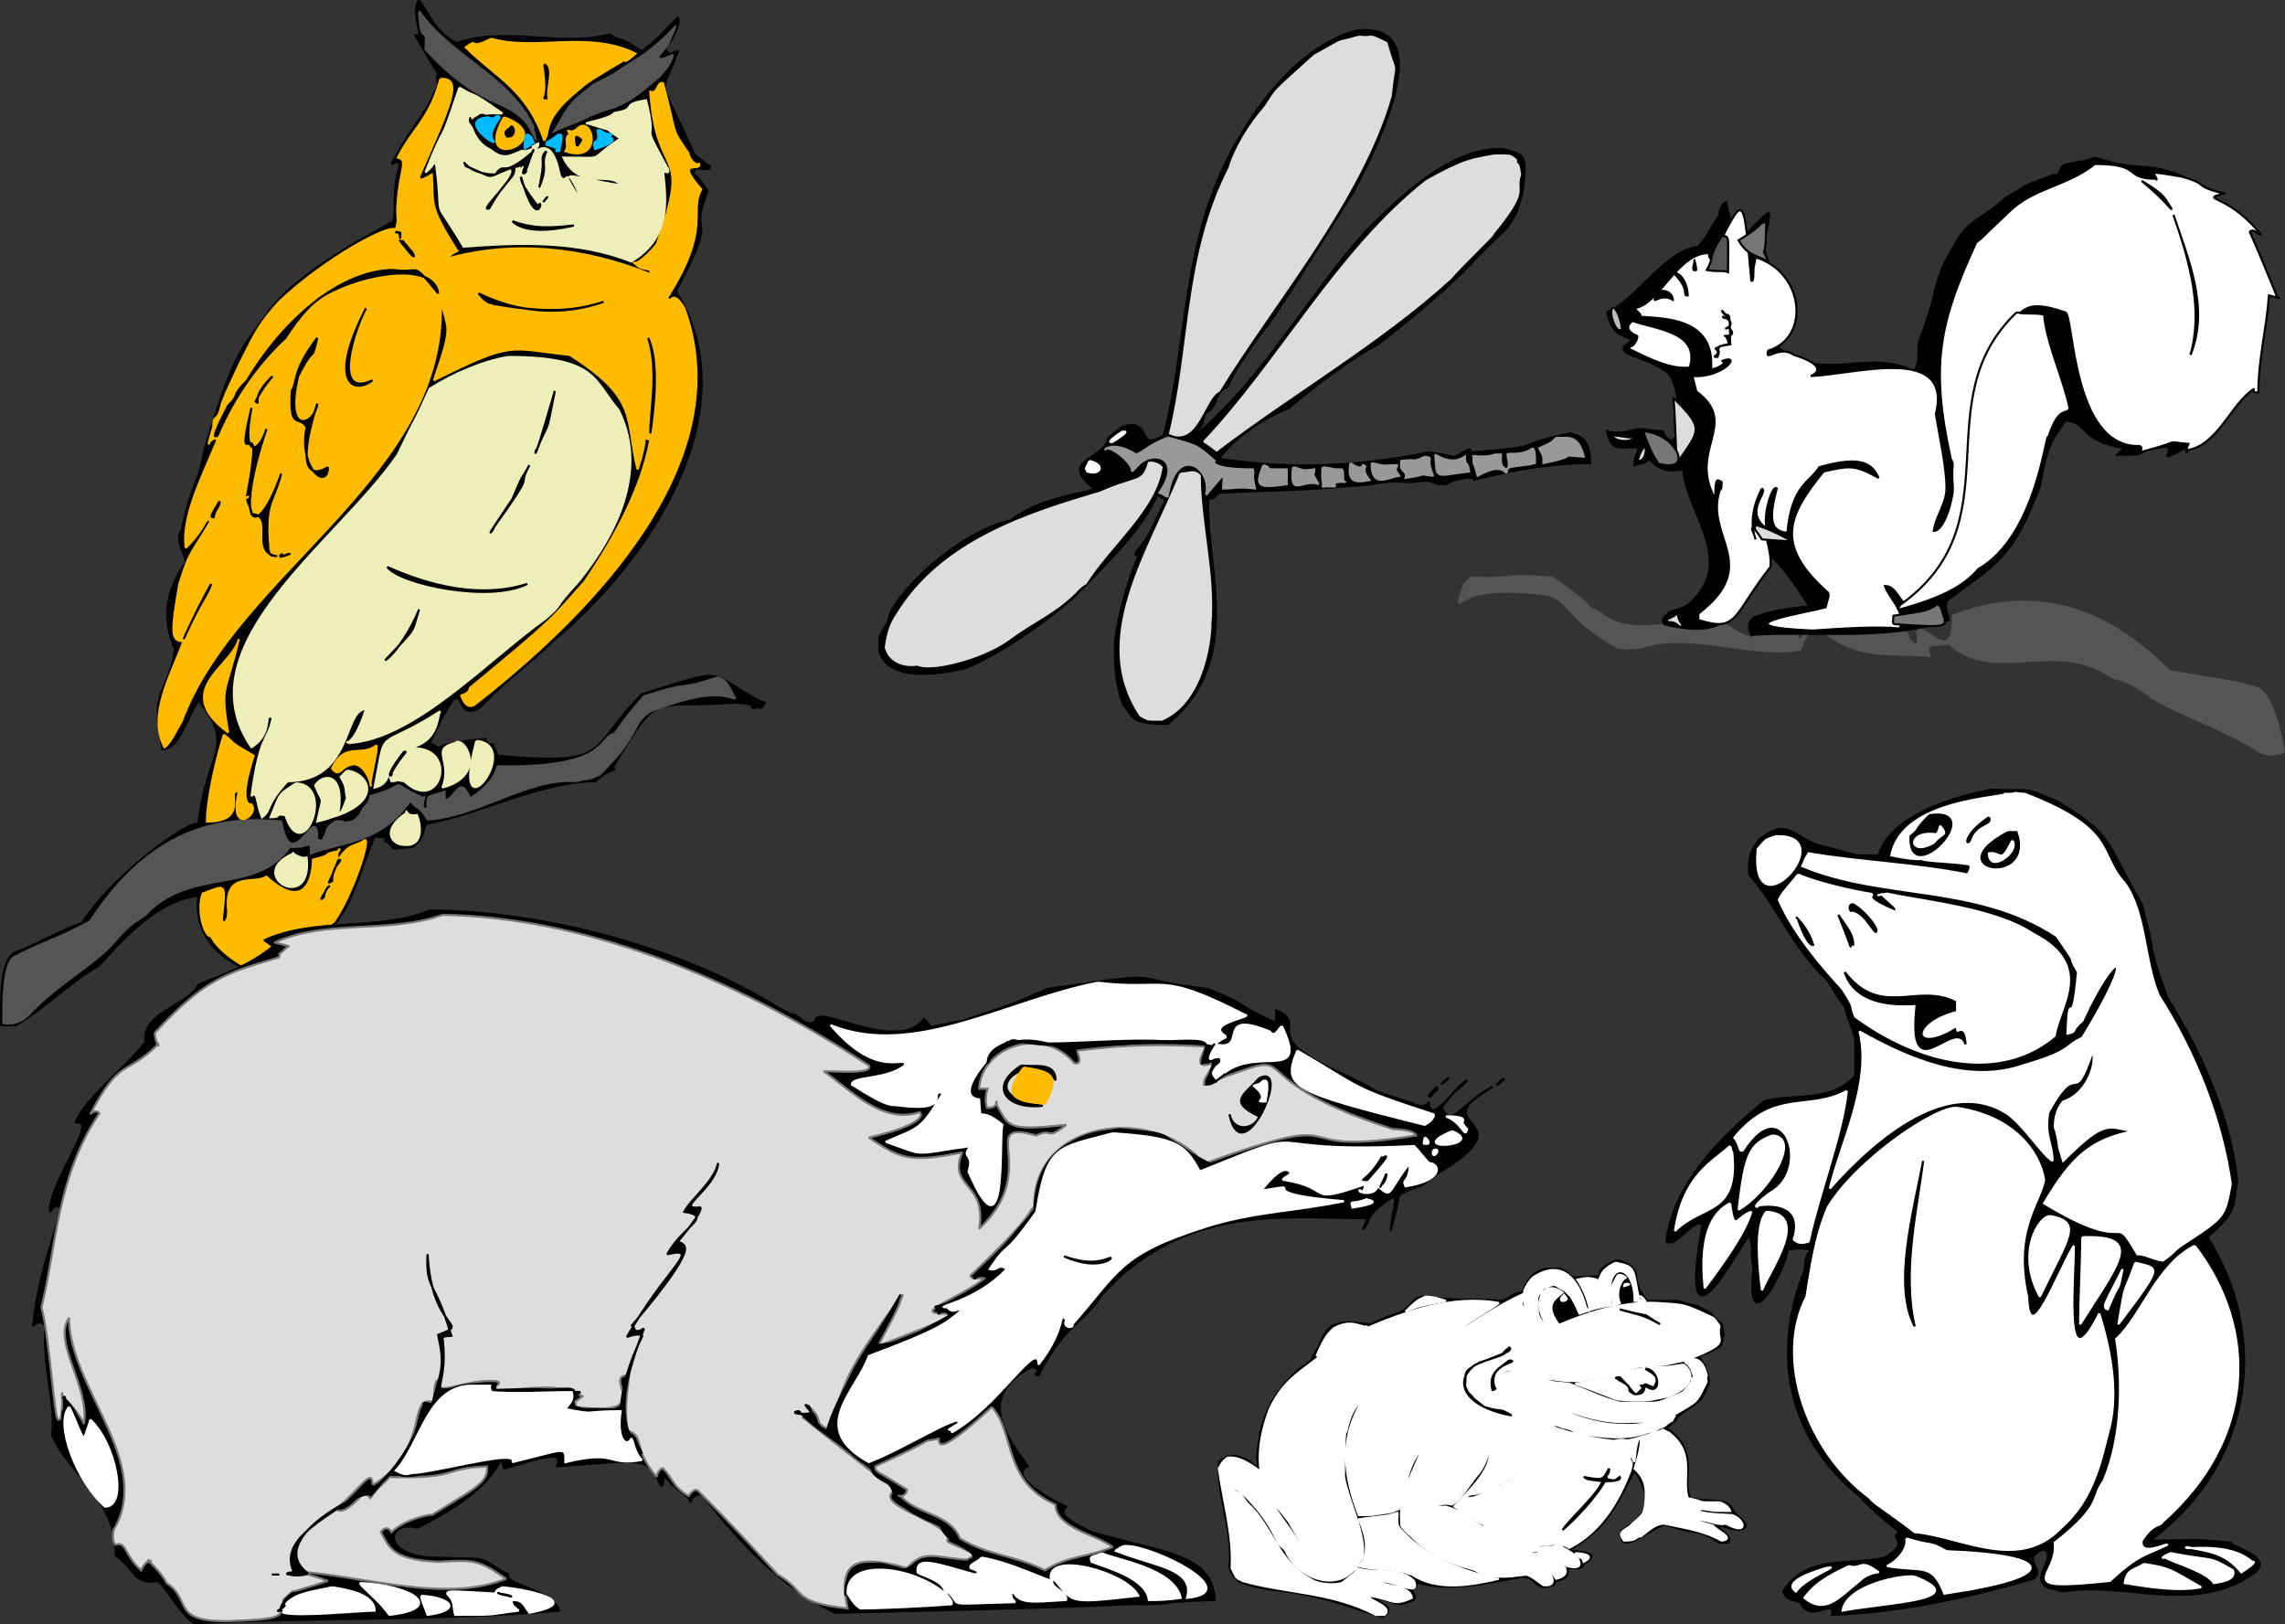<svg xmlns="http://www.w3.org/2000/svg" width="1077.109" height="765.793" version="1.2"><rect width="100%" height="100%" fill="#333333" stroke="none"/><g fill="none" stroke="#000" stroke-miterlimit="2" font-family="'Sans Serif'" font-size="12.5" font-weight="400"><path fill="#000" d="M938.55 372.285c21 1 14-2 32 6 26 16 21 17 39 48 8 29 1 13 12 44 17 27 30 58 33 86-2 15-1 15-14 27 28 44 24 105-27 143 23 0 18-1 38 1 0 2 22 7 10 15-28 19-60 3-89 8-7-2-6-1-9-3-5-5 6-13 0-17-12 5 1 9-5 14-31 9-64 16-95 17 2-9-10 5-15-6-6-2-6-1-8-5 11-18 33-12 48-16 13-8 1-9 7-12-13-10-17-15-19-17-37-30-40-71-26-106 1-7 0-6 3-10-3-1-7-1-11 0 0 7-20 46-16 9-2-13 1-6-2-16-7 9-34 62-22-5-5-3-12 11-17 8 3-26 24-48 46-66 13-4 31 1 43-12 0-26 1-12-5-33-2-2-6-9-8-12-17-16-23-34-37-50-1-14 6-16 4-16 14-11 15-3 28 2 24 6 14 5 29 5 7-24 54-31 53-31" vector-effect="non-scaling-stroke"/><path fill="#fff" stroke="#fff" d="M944.55 374.285c10 0 0-1 10 0 44 17 34 28 47 42 10 14 9 36 16 53 18 28 30 60 34 89-3 15-2 15-22 28-6 4-3 3-10 8-6-1-8-3-12-3-13-22-1 2-44-24 13-22 22-30 42-34-12-2-13-6-33 14-4-13 0 0-4-17 1 6-2-4 4-11 10-3 16-16 14-24-10 29-6 2-21 29-2 11 2 15 2 23-5-3-13-16-21-22-27-18-61 9-84 35 5-21 20-50 14-74 23 13 51 25 77 16 24-7 19-9 28-13 27-44 16-43 0-8-6 5-2 5-7 6 1-25 2 3 5-29-7-12 3 2-10-17-38-25-82-17-120-33 2-4 0-1 3-6 23 4 50 5 75 10 1-2 3-5-1-5-6-1-14-1-20-2-1-1 0 1-15-2 5-27 54-27 53-29" vector-effect="non-scaling-stroke"/><path fill="#000" d="M909.55 384.285c28-4-10 36-9 10 5-4 1-2 9-10m28 1c2 4-6 2-9 11-2 3-3-3 9-11" vector-effect="non-scaling-stroke"/><path fill="#fff" stroke="#fff" d="M914.55 389.285c4 5 1 3-3 8-12 7-13-6 1-4-1 0 1 1 2-4" vector-effect="non-scaling-stroke"/><path fill="#000" d="M946.55 392.285h4c9 26-38 18-4 0" vector-effect="non-scaling-stroke"/><path fill="#fff" stroke="#fff" d="M836.55 394.285c33-2-12 48-8 6 5-6 4-4 8-6m112 2c4 5-11 16-11 6 6-1 5 6 11-6" vector-effect="non-scaling-stroke"/><path fill="#fff" stroke="#fff" d="M847.55 412.285c9 4 27 8 34 9 4 1-7 1 13 9-2-4 2 0-8-9 1 1-5 1 3 0 19 4 51 7 69 19 29 15 12 34 10 48-26 22-64 13-94-9-3-7 1-2-6-13-10-11-23-26-30-42 1-3 6-8 9-12" vector-effect="non-scaling-stroke"/><path fill="#000" d="M873.55 426.285c5 3 10 9 11 12 0 5-5-9-12-9 0 1-2-3 1-3m-7 5c4 6 7 9 7 14-3-1 2 8-7-14m-19 2c-3-3 5 4 7 12 1 0-2 3-7-12m22 25c17 22 34 5 52 14v4c-22 6-20 21 0 9 1 5 4-4 5 7-5-14-28 24-23-19-4 0-28 3-34-15" vector-effect="non-scaling-stroke"/><path fill="#fff" stroke="#fff" d="M870.55 514.285c-2 20-13 48-18 71-3 1-5 1-7-1 4-12-3-18-17-16 1 1-5 2 6-6 20-11 6-50-13-20-2 1-1-2-4-6 19-23 35-12 53-22m52 8c27 4 39 21 41 34-2 11-15 24-8 55 1 26 14-11 22-24 0 19-5 66 12 32 5 16 9 36 5 53-4 15-7 34-23 48-20 21-47 4-69 2-13-10-20-14-21-16-30-22-45-66-30-95 2-12 4-28 10-42 13-22 51-48 61-47" vector-effect="non-scaling-stroke"/><path fill="#fff" stroke="#fff" d="M835.55 535.285c14 1-2 27-16 35 3-26 5-31 16-35m-20 5c1 3 0 1 1 3 3 30-14 24-27 37 4-26 17-32 26-40" vector-effect="non-scaling-stroke"/><path fill="#000" d="M906.55 547.285c-3 23-10 53-4 78-10-19-1-52 4-78" vector-effect="non-scaling-stroke"/><path fill="#fff" stroke="#fff" d="M815.55 567.285c2 15 3 6 10 4-3 10-13 24-22 36-3-29 6-37 12-40m17 4c21 1 2 27-2 37-3-25-1-33 2-37m134 2c15 3 9 9-5 38-11-20-1-38 5-38m15 10c29-1 18 11-1 41 0-12 1-28 1-41m53 4c30 39 29 91-15 130-2 3-4 0-10 9-1 8 12 1 12 2-10 5-13 4-27 17-48 5-24-2-26-18 23-18 17-21 23-29 9-21 9-48 6-67 12-11 19-35 37-44m-28 8c11 3 14 0-8 29 4-23 2-12 8-29m-6 3c-3 14 0 2-7 19-3-1-1-3 7-19" vector-effect="non-scaling-stroke"/><path fill="#fff" stroke="#fff" d="M898.55 725.285c13 4 10 1 19 6 52 2 54 12-1 20-6-15-10-10-27-13 6-3 10-9 9-13m132 4c-2 2 20-3 31 7 0 0 4-1-5 5-8-10-17-10-26-12" vector-effect="non-scaling-stroke"/><path fill="#fff" stroke="#fff" d="M1023.55 732.285c21 4 17 1 29 8 1 3-1 5-9 6-3-5-17-9-23-12-4 1 4-3 3-2m-13 5c13 2 13 3 27 11-11 2-24 0-36-2 1-7 5-6 9-9m-139 1c6 2 5-4 14 3-2 0-6 1-9 4-10 8-16 16-26 8 6-8 13-11 21-15m-11 1c9-2-9 4-14 11-7-5 11-10 14-11m42 4c28 11-12 12-34 16 2-12 28-17 34-16" vector-effect="non-scaling-stroke"/><path fill="#000" d="M196.55 2.285c1-8 6 13 19 18 23-8 48 2 72-4 6 4 3 0 15 8 12-10 0 1 17-16 1 2 0 6-6 15 3 4 3 1 6 1-8 23-11 7 8 49 6 4 2 2 7 5-1 1 3 2-7 1-1 6-2-2 6 11-10 24 7 6-15 47 35 56-12 127-58 165-10 10-24 20-34 31-15 10-4-25-24 17 10 5-6 1 26-2 4 7 2-3 6 8 55 5 42-3 68-29 42-13 29-11 57 4 2-2 0 4-2 2-7 2 3-2-12-2-40 3-34-7-57 31 3 1 0-1-8 6-25 0-53 15-79 20-4 3 1 4-7 11-13 1-6 2-13-3 1-2 3-1-5-2-5 12-11 31-15 36-12 19-22 22-38 29-26-7-32-24-30-37-17 2-31 15-47 33-14 8-24 19-39 28h-7c0-10-1-29 6-34 9-3 22-11 32-14 14-22 49-48 55-47 4-35 18-36 0-58-5 7-9 23-17 23-6-30 2-24 6-47-11-25 6-40 5-42-1-4-5-10-2-14 6-27 7-18 11-39 15-50 19-48 32-67 18-21 55-38 55-39 5 0 0-12 5-28-3-2-1-1-4 0 14-25 13-18 22-37-3-14 8 9-11-24 5 3-1-7 1-14" vector-effect="non-scaling-stroke"/><path fill="#555" stroke="#555" d="M197.55 5.285c16 23 47 32 56 60-2 0 1 3-5-7-11-13-21-6-48-35 1-14-2 1-3-18m121 7c-6 13-1 5-8 14-1 4 7-1 6 0 1-2 1 3-6 10-27 23-13 6-51 28 8-28 35-25 59-52" vector-effect="non-scaling-stroke"/><path fill="#fb0" stroke="#fb0" d="M231.55 18.285c21 6 46-4 68 7-13 12-26 6-43 41-8-24-23-30-37-44 7-5 0 2 12-4" vector-effect="non-scaling-stroke"/><path fill="#000" d="M294.55 29.285c-1 2 6-3-6 5-13 7-7 3-12 7-12 9-11 13-18 23 15-8 32-10 47-22 6 27-3 14 12 39-9 0 11 20-19 43 5 2 0 2 7 4-28-10-63-19-94-6 2-1-6 3 4-3-21-31-3-41-17-36 12-29 5-6 12-28-6 25-2 3-10 26 0 2 4-2 5-4 0 18-1 18 11 39 25-1 53-2 79 8 22-13 20-29 17-43-1-1 2 3 3-2-5-4-1-2-4-5-13-48 2-25-35-16 6 2 7 1 15 7-11 8-7 8-27 9-1-3 4 18 23 10-4-4 10 6-17 0-1 3 3 6 6 16-3 5 3-2-9-18l-6 9c-3 0-1 4 4-9 0-3-3-9-7-13-3-3 4 6 7 0 1-9-2-6-7-4 1-5-1-15 36-36" vector-effect="non-scaling-stroke"/><path fill="#000" d="M256.55 30.285c4 2 0 11 1 16-3 0 2 2-1-16" vector-effect="non-scaling-stroke"/><path fill="#fb0" stroke="#fb0" d="M207.55 37.285c11-1 5 12-10 46 0 2 1 2 6-1 1 14-2 14 12 36-2 1-2 1-6 4 31-9 65-6 97 7 1-4-4-1-7-5-2-2-1 4 10-9 17-48 0-28-3-72 4 1 3-5 6-4 7 26 3 20 12 33 0 2 3 6 5 5 1 4-12-3 1 12-6 11 5 18-16 51 2 4 2-5 8 5 26 71-41 142-99 187-2 1-4 1-6-4-1-1 3 0 4-4 40-33 38-32 54-50 15-22 27-45 31-67-5-1 0-4-6 14-6-24 1-33-32-54-29-3-26-7-64 12 10-29 6-22 3-40 6 84-96 130-122 201-2 3-5 10-8 12-8-15 3-34 9-50-6 0-6-4-2-27 5-16 5-13 15-30-4-1-1 2-12 13-2-15 8-34 15-51-2-1-1-1-4 1 1-1-2 6 2-7 0-7 2-1 4-11 3-7 0-1 9-20 7-14 9-18 18-28 21-20 52-37 55-34 2-7 0-4 1-14 1-14 5-19 0-20 7-14 15-18 20-37" vector-effect="non-scaling-stroke"/><path fill="#eeb" stroke="#eeb" d="M216.55 41.285c10 6 3 0 20 12 1 1-10-2-15 4 6 25 33 11 32 10 1 2-2 3-1 4 10-7 11 14 12 13 0-2 0 2 3-1 0 2 4 7 8 15 0 5-1-7-7-15 1-1 15 3 24 4-5-7-19 3-27-13 22 0 10 2 27-9-11-7 0-2-15-7-5 0 10-2 12-5 12-2 2-4 15-6 6 24-4 6 10 32 0-1 2 4-2 1 1 12 5 31-15 43-25-10-53-9-79-7-16-27-9-8-13-39-2-1 0 0-5 4 11-28 5-7 16-40" vector-effect="non-scaling-stroke"/><path fill="#000" d="M224.55 55.285h5c-5-5-10 8 4 11 0-4-2 0 2-9-7 15 9 17 11 9 0 4-1 5 4 3-11 0-12 13-29-12 1-5-2 3 3-2" vector-effect="non-scaling-stroke"/><path fill="#0bf" stroke="#0bf" d="M230.55 55.285c3 2 3-2 5 0 0 1-6 7-3 11s-18-10-2-11" vector-effect="non-scaling-stroke"/><path fill="#fb0" stroke="#fb0" d="M237.55 55.285c28 10-16 28 0 0" vector-effect="non-scaling-stroke"/><path fill="#000" d="M240.55 60.285c1-3 4 5-2 4 2 0-3-1 2-4m12 0c-1 1 1 2 1 4 0 1 0 3-1-4" vector-effect="non-scaling-stroke"/><path fill="#fb0" stroke="#fb0" d="M272.55 60.285c7-6 12 17-6 11 2-3-1-6 2-8-2-4 0 1 4-3" vector-effect="non-scaling-stroke"/><path fill="#0bf" stroke="#0bf" d="M281.55 61.285c3 0 2 2 7 2-4 2 7 2-8 7-2-6 3-1 1-9m-33 2c3 2 2 2 3 4-1 0-3 3-4 2 0 4-1-5 1-6m15 0c-1 2 3-4 0 8-4 0 3-1-6-3 1-3-2 1 6-5" vector-effect="non-scaling-stroke"/><path fill="#000" d="M271.55 64.285c3 2 3 1 1 4 0 0-1 2-1-4m-20 7c-1 2 2-7-4 10 2-2-3 4 0-3 1 2-1-2-2 0-1-1-1 1-3 0 0 7-3 4-12 20-6 2 16-17 10-19-13 5-6 5-21-1-2-5 0 4 14 4 5-7 2 3 18-11m6 0c-3 7 1 6-3 16 0-2-1 6 1-6 1-7-1-7 2-10" vector-effect="non-scaling-stroke"/><path fill="#000" d="M245.55 83.285c0 3 2 6 8 14 3-6 0 14-8-14m12 10c2-2-4 5 0 0m-16 11c11 4 19 3 29 2-4 1-22 5-29-2m-55 5c0 1 3-1 2 2 0 3 1-2-2-2m2 4c-1-1 9 12 6 6l-5-6m-4 14c13 2 8-5 21 11-2-15-35-10-54 1-5 3-11 9-18 20-12 11-24 27-32 46-4 3 3-10 5-14 6-6 1-4 9-12 18-30 45-52 69-52m40 11c18 9 39 11 59 4-18 6-34 4-52 1-1-1-2 1-7-5" vector-effect="non-scaling-stroke"/><path fill="#000" d="M172.55 145.285c-6 11-16 43 3 34-9 7-21 1-3-34m-23 14c-3 13-1 2-9 18-7 29 8 23 9 13-9 28-5 36 5 30 0 11-14 1-10-19-4-6-8 2-7-17 3-5 0-9 12-25m156 0c5 11 3 31 1 45 0-11 4-30-1-45" vector-effect="non-scaling-stroke"/><path fill="#eeb" stroke="#eeb" d="M239.55 168.285c42 0 40 11 52 25 13 26 2 55-19 81-13 14-6 9-15 17-28 20-62 57-93 59-3-2 1 5 8-16-11 0-6 34-37 34-11 12-7 13-12 17-3-7-2-13-5-10 4-30 8-26 10-37-5-3 1 7-10 14-33-48 41-97 69-138 12-25 6-11 15-31 11-7 25-13 37-15" vector-effect="non-scaling-stroke"/><path fill="#000" d="M127.55 178.285c3-3-4 4-7 11 3 2-3-1 7-11m134 6c-5 25-2 11-9 29 1-6-4 16 9-29m-143 8c-5 25 4 21 7 10-16 48-4 53 7 21-4 15-8 13-6 36 1 4 2 2 4 3-13-2 0-19-12-20 0-3-2-5-2-7 1 1 3-3 0-2 9-48-7-3 2-41m131 27c-7 13 5-1-18 31 5-6-9 13 10-15 6-14 3-7 8-16m-146 17c0 3-2 3-3 8 1-2-4 3 3-8m32 25c4-1-5 2-3 1 2-3-4 2 3-1m47 6c20 9 44 15 66 8-18 9-60 0-66-8m-83 8c-2 6-5 8-13 26 6-13 8-17 13-26m98 12c-4 12 0 7-16 24 5-3 13-16 16-24" vector-effect="non-scaling-stroke"/><path fill="#fb0" stroke="#fb0" d="M112.55 301.285c-6 26-9 21-5 44-27-20 2-31 5-44" vector-effect="non-scaling-stroke"/><path fill="#555" stroke="#555" d="M338.55 319.285c3 2 3 0 8 10-5-1-11-5-40 6-10 7-3 9-24 30-7 3-4 1-11 3-22-2-47 17-70 18-4-7-6-5-8-9-14 20-30 19-47 25v-4c-6 0 0 1-10 1-16 23-47 9-68 32-6 4-8 5-14 12-9 11-27 20-41 35-3 3-7 5-12 4 0-10 0-28 5-31 11-6 24-10 36-17 28-43 60-50 90-47 5 28 17-11 17 8 0-2 2 7 5-6 3 0 4-6 8-1 4-4 12-8 12-13 22-6 5-8 25 1 2-3-3 6 2 5 0-7-1-5 8-8v4c5 0 7-13 12-1-1 1 11-6 13-15 51 1 48-13 54-15 2 0 1-2 15-18 25-8 14-2 35-9m355-47c-3 3-3 1-6 12 4-2 10-8 42-4 13 5 6 9 33 25 7 1 4 0 11 0 22-8 52 5 75 1 3-9 5-7 7-12 19 18 36 13 54 15-1 0 1 2-1-4 6-3 0 0 10-2 22 20 50-3 77 16 7 2 10 3 18 9 12 8 32 14 50 25 4 3 9 3 13 1-2-11-6-28-13-30-12-4-27-5-41-8-38-38-73-37-102-26 1 30-21-8-16 13 0-3-1 6-6-5-4 0-7-6-9 1-5-4-14-7-15-11-24-1-7-7-25 7-3-2 4 5-2 6-2-7 0-6-9-7l1 4c-6 2-11-11-13 3 2 0-13-3-17-12-51 14-52-1-59-2-1 0-1-3-19-15-28-2-15 1-38 0" vector-effect="non-scaling-stroke"/><path fill="#eeb" stroke="#eeb" d="M207.55 335.285c-2 3 0 15-17 18 27-5 18 32 0 15-6-1-2 0-6 0-3-8 1 1-8 3 6-31 0-16 31-36" vector-effect="non-scaling-stroke"/><path fill="#fb0" stroke="#fb0" d="M105.55 346.285c6 5 2 3 14 10-2 6-7 23-1 23 4 5-11 15-6-6-7-2 6 14-15 14 0-10 4-28 8-41" vector-effect="non-scaling-stroke"/><path fill="#eeb" stroke="#eeb" d="M224.55 349.285c23 2-13 48 0 0" vector-effect="non-scaling-stroke"/><path fill="#eeb" stroke="#eeb" d="M214.55 350.285c4-4 16 15-6 21 5-13-6-18 6-21" vector-effect="non-scaling-stroke"/><path fill="#fb0" stroke="#fb0" d="M177.55 351.285c0 4 0 2-3 18 1 5 0-7-7-9-7 0-7 7-11 2 6-13 14-5 21-11" vector-effect="non-scaling-stroke"/><path fill="#000" d="M190.55 354.285c2 0-1 1-6 10 1 2-5 4 6-10" vector-effect="non-scaling-stroke"/><path fill="#eeb" stroke="#eeb" d="M163.55 363.285c10 1 20 16-14 24 3-14 3-7-1-17 4-6 14-6 11 13-1-1 0 5 4-7-1-5 0-5-3-10l3-3" vector-effect="non-scaling-stroke"/><path fill="#eeb" stroke="#eeb" d="M139.55 369.285c19 1 3 40-5 15-6-1-1 1-7 1 5-12 3-10 12-16" vector-effect="non-scaling-stroke"/><path fill="#000" d="M170.55 380.285c-7 15-11-4-20 15-1-4 4-2-1-6 12-6 17-4 21-9" vector-effect="non-scaling-stroke"/><path fill="#eeb" stroke="#eeb" d="M191.55 383.285c0-3-1 2 5 1 2 5 3 15-6 14-6 0-11-7 1-15" vector-effect="non-scaling-stroke"/><path fill="#fb0" stroke="#fb0" d="M171.55 396.285c4-3-5 25-14 38-14 11-7 16-39 23-12-6-18-13-19-16-3 1-7-12-4-20 11-4 11-6 9 12 0 2 3 3 3-4-2-19 12-12 18-16 21 19 22-5 22-8 12-3 2-2 12-4 2-3-2 1 0 4 5-8 8-6 12-9" vector-effect="non-scaling-stroke"/><path fill="#eeb" stroke="#eeb" d="M138.55 402.285c-2-1 3 3 6 2 3 27-30 8-6-2" vector-effect="non-scaling-stroke"/><path fill="#000" d="M159.55 405.285c3 0-3 2-3 10-3 2-1 1 3-10m-5 13c2-1-1-1-2 5 1-2-4 5 2-5m-18 29c0-1 2 0-2 3l2-3" vector-effect="non-scaling-stroke"/><path fill="#000" d="M202.55 429.285c50 0 116 16 163 45 0 0 6 3 7 4 4-1 7 7 12 3-1-9 39 16 51-1 4 4 2 3 3 4 4-1 10-2 15-3 30-10 24-8 40-15 62-9 33-5 76 0 20 8 12 7 32 16v-6c16 7-9 11 27 28 29 13 9 7 38 16-2 0 6 3 7-1 0 13 14-9 18-10-3 4-6 4-12 13 5 9 6 1 24-10-35 20 19 14-26 41-13 10-5 3-18 10-2 8 0 2-4 17 1-14 7-22-7-10-4 4-3 5-5 8-1-1-2 5 1-4-39 0-86-7-125 36-10 15-17 13-30 38-4 0 3-2-3-4-27 14-12 33-2 47-10 4 11 16 18 19-3 3-1 6 12 12 34 10 57 10 58 32-34 1-12 2-40 2-45 2-94 3-139 4-25-12-44-32-62-55-1-2-6 0-6 3-1-4-4-3-12-12-2 0 0 4-2 4-7-14-7-12-49-9 3-8-7-4-25 1-4-14 8 4-41 28-13-4-18 12 6 14 33 1 20-1 37 8-2 5 21 7 24 17-56 5-116 3-172 6-7-5-11-14-17-20-12 2-11-6-20-12 1-26-23-39-30-57 2-14-5-34-3-51-1-2-4-3-6 0 3-26 8-35 13-55-1-3-3-2-5 1-1-13 24-45 12-42 5-12 23-25 33-38-2-14 20-17 25-27 12-5 24-9 35-18 0 2 3 1-4-3 24-11 54-4 78-14" vector-effect="non-scaling-stroke"/><path fill="#ddd" stroke="#777" d="M208.55 431.285c65 1 135 28 201 71 3 5-22 2-21 3 12 8 27 25 45 19 3 3-6 8-24 12 15 10 19 12 44 7-7 17 12 14 8 36 30-28-2-52 27-44 8-4 4 3 14-5-28 3-27 1-33-10 0-3 2 2-4 2 0 1-2-3 0-9h-4c1-20 30-30 45-12-2-1 5 3 1-6 25-3 39-3 60-2 3-1-8 12 4 8 0 4-4 5-4 10 54-20 8-5 89 21-1 0 10 0 11 3-67 11-24-14-99 13-5-1-1 1-5-4-26-23-77-14-76 25-3 1 2 2-30 32 0 1 0 2 7 1-12 10-36 17-19 17 4 1 3 2-31 15-2 1 8-14 11-24-23 31-28 39-34 64-9-4-3-4-9-10-1 1 2 0-4 4 5 4 40 32 44 34-14 7 28 16 24 24 0 1 2 1 12 6 1 0 0 2-3 3-15-1-20-5-28 4-28-8-32 0-28 19-27-3-19-8-33-16-12-13-23-25-37-39-1-1-2-2-5 2-8-5-7-8-12-13 1 0-2-1-3 4-12-14-5-19-14-22-1-14 0-16 1-26-14 0 15 20-25 15 0-4-2-1 3-5-12-7-25-3-40-3-4-1 3-3 0-4-13-2-31 8-27 0 1 2-3-7-3 10-13-5-1 22-29 39 0-9-5 1-17 11 3 4 12-6 13-8l3 3c5-7 7-7 9-10 33 1 24-4 46-5 1 8-7 11-26 23 3-1-12 1-19 8 0 0-2-4-5 0 4 7 5 13 27 14 17-1 19-1 32 8-27 11-63 0-93-3-3 1-2 0 9 4-3 1-6 2-16 5 0-1-3 2-5 4 0 9-2 9-27 10-26 0-16-10-28-18-2-4-6-8-9-11 4 2 0-2-3 5-8-7-7-14-12-12 0 0-2-1-1-7 19-32-21-67-21-100-8 11 10 33 7 50-1-3-6-9-10-13-1-7 1 12-2 11-2 1-4-38-8-53 7-28 7-61 27-91 1 0-1-3-4 0 14-27 17-18 32-33 1 3-3-5-1-6 24-26 35-28 58-35 1-4-2 1 4-5 3 0-7-2-6-2 24-11 54-4 79-13" vector-effect="non-scaling-stroke"/><path fill="#fff" stroke="#fff" d="M517.55 463.285c33 4 28-6 69 15 6 1-19 4-9 10 0 2 2-1-5 4 17 4-1-17 26-6 3 4 5-4 6-2 13 28-15 6-31 25-4-2-2-3 2-10-3-3-7 3-6 0 0 2-1-4 4-6-31-8-67 0-99-3-17 16-22 27-13 28 1 13-1 2 11 12-2 5 3 66-16 22 3-9-4-6 1-12-29 4-20 5-40-2 16-7 16-5 27-23-8-2 6 9-20 6-5-1-4 2-23-10 0-4 16-2 25-9 1-6-12 8-35-19 39 16 84-12 126-20" vector-effect="non-scaling-stroke"/><path fill="#000" d="M477.55 490.285c28 7 63-4 94 3 4-5-9 11 3 6 2 3-9 3-1 11-1-1 1-1 4-4-5 4-6 5-9 5 5-14 4-11-2-10 2-13 14-12-57-8-1-1-4 1-2 7-1-6-33-19-42 1 0-7 8-9 12-11" vector-effect="non-scaling-stroke"/><path fill="#fff" stroke="#fff" d="M611.55 495.285c31 18 24 17 64 30 1 0 0 3-4 5-64-16-67-18-60-35" vector-effect="non-scaling-stroke"/><path fill="#000" d="M481.55 502.285c6 1 16-2 16 7-10-16-43 7-6 12-17 2-26-9-10-19" vector-effect="non-scaling-stroke"/><path fill="#fb0" stroke="#fb0" d="M482.55 503.285c14 2 17 4 10 17-17-1-19-5-10-17" vector-effect="non-scaling-stroke"/><path fill="#000" d="M593.55 508.285c16-8-8 46-14 17 2 9 12 7 14 1-15-7-7-10 0-18m89 0c1 0-7 6 0 0" vector-effect="non-scaling-stroke"/><path fill="#fff" stroke="#fff" d="M595.55 509.285c-2 3 4-6 1 10-7 0 3 0-5-7-2-1 2 0 4-3" vector-effect="non-scaling-stroke"/><path fill="#000" d="M707.55 509.285c5-3-6 6 0 0m-30 3c0 2 0 1-3 4 2 0-5 3 3-4" vector-effect="non-scaling-stroke"/><path fill="#fff" stroke="#fff" d="M681.55 526.285c2 0 9 0 8 2 1 0-2 0 2 4-1 5-2-3-10-6" vector-effect="non-scaling-stroke"/><path fill="#000" d="M527.55 532.285c31 3 13 1 44 17 3 0-2-3-4 3 1-12-59-38-76 3-3 8-3 12-2 17 0-1 2 4 4-1 2 4 1 1 4 5-4-1 19 18 37 12 3-5-1 6-19 0-16-8-7 4-20-13 3-3-5 1-4 1-1-2-3 0-2-5-7 5-16 17-24 27 4 1 2 2 7 0-4 7-20 12-28 18 1 3 4 2 7 2-12 8-25 14-39 18-10 17-32 35-6 53 14-3 19-8 30-11 3 6-51 10-10 24-2-1 4-1-3 3 21 15 42 28 65 36 3 1 4-1 6-2 5 0-6 2 1 5-34-15-58-12-19 6-13-11-41-16-45-9 2 2 9 4 14 9-12-10-37-14-39-12-5 3-9 9-8 14 0-3-1-7 5-13 9-3 11-3 22 1 4-1 8-5 9-5 9 0 7 0 20 3 14-7-9-9-11-19-17-7-17-9-22-14-1-12-32-26-45-40-3 0-3 2 6 1-1-2 0 0-3-4 5 1-1 4 10 13 5-19 23-44 35-65-3 6 0 3-12 24 15-2 11-1 35-14-1-4-6-1-5-1-2-8-7 4 23-16 0-2-3-2-6-2-4 9 24-27 28-30 1-34 25-36 40-39" vector-effect="non-scaling-stroke"/><path fill="#fff" stroke="#fff" d="M684.55 533.285c17 7-24 10 0 0m-160 1c30 2 34 5 41 18 59-24 20-8 101-12 4 4-1-1 7 8 5 0 8 8-11 11-2-4 2-1 2-11-11 14-8 17-15 11-1-3 2 4-7 3-4-4 0 4 1-4-29 10-14 2-38-2-2 0 0-1 3-3-2-4-7-1-14 8 26-4-10 1 39 5-25 5-43 5-65 12-41 13-41 21-63 46 1 2-5 2-3-2-4-5 1 3-13 21 0-13-19 20-41 32 1-3-5 1 3-4 4-7-26 12-42 18-29-16-6-33 0-50 32-12 36-15 43-21 0-3-3 2-6-2-8 0 13-2 28-18-4-3-4 1-8 0 10-15 5-3 22-27 5-32 10-30 36-37" vector-effect="non-scaling-stroke"/><path fill="#fff" stroke="#fff" d="M671.55 536.285c1 0 3 3 1 3-1-1-2 2-1-3m4 6c5-2-1 6 0 0" vector-effect="non-scaling-stroke"/><path fill="#000" d="M651.55 545.285c-2 3 9-7-7 11-5 0 0 1 7-11m-313 3c-1 12-21 22-9 21-1 0 6-3-10 16 3 2 12 0-22 40 2-2 0 5 6 1-7 19-16 43-1 59-3-7-5-10-7-6-9-15 13-15-27-15 5-15 5-8-36-8-2-6-22-5-27 5-10 7-9 22-20 31 2 2-6 3 12 3-16 3-8-8-23 10 3-6-51 19-30 36 2 1-5 2-8 1-2 0-2-1 2-1-9-19 26-29 36-43 0 2-1 1 2 3 15-12 25-36 23-40 2 1-2-1 4 1 5-17 6-19 3-33 16-6-3-1-5-38-1 17 4 13 11 38 1 1 0 0-4 1 4 32-15 25 25 22 1 2-1-3 0 3 33-1 15 0 40 1-8 5-6 10 19 8 1-11 4-22 10-34 1-1-2-2-7 0 18-32 36-43 19-39 7-13 22-18 8-20 3-6 14-14 16-23m315 5s0 3-2 5c0-1-3 6 2-5" vector-effect="non-scaling-stroke"/><path fill="#fff" stroke="#fff" d="M644.55 565.285c-4 0 12 1-7 4-1-4-1-1 7-4" vector-effect="non-scaling-stroke"/><path fill="#000" d="M501.55 592.285c6 2 13 4 21 1 4-2-3 7-21-1" vector-effect="non-scaling-stroke"/><path fill="#fff" stroke="#fff" d="M223.55 653.285h8c-1 0-1 0 0 3 13 1 25 0 38 0 1 4-1 5-3 8 15 3 8 1 26 1-2 14 3 17 5 13 1 0 1 6 5 10-17 3-11-5-36 1 0-8 0-6-25 0 3-6-29 3-45 5-5 0-4 2-10-1 12-13 15-41 37-40" vector-effect="non-scaling-stroke"/><path fill="#000" d="M29.55 659.285c2 0 8 8 8 13 4 2 2 0 4-3 1-1-2 2-2 6 2 5-1-4-7-13 1-1-4 3-3 4-1 8 3-12 0-7" vector-effect="non-scaling-stroke"/><path fill="#fff" stroke="#fff" d="M32.55 663.285c2 3 4 10 7 15 1-3 3-8 3-9 12 11 18 41 7 41-13-11-24-39-17-47" vector-effect="non-scaling-stroke"/><path fill="#ddd" stroke="#777" d="M467.55 663.285c11 12 5 35 30 46 0 11 19 14 27 20-12 5-21 4-32 11-14-7-27-7-40-15-5-12-20-11-28-20-3-1 2 2 3-3-14-9-15-8-15-11 33-15 19-11 30-13 0 3 0 8 25-15" vector-effect="non-scaling-stroke"/><path fill="#fff" stroke="#fff" d="M528.55 729.285c8-4 61 21 31 24 4-14-16-15-33-22-2 0 1-1 2-2" vector-effect="non-scaling-stroke"/><path fill="#fff" stroke="#fff" d="M519.55 732.285c6 3 34 7 37 21-7 1-10 1-15 1-1-10-19-15-27-18-1-3 0-2 5-4m-57 2c12 2 22 7 33 11-4-15 36-4 41 7-35 4-30 3-40-8-3 4 7 6 6 10-16 1-22 2-25-4-2 2 0 4 1 5-36 1-24 2-32-5-2 1 3 4 2 6-12 1-35 2-43 2-3-2-4-4-6-7-1-17 31-13 46 0 0-6-10-8-13-10-1-8 9-4 27 1 3-1 1-2-2-3-1-2 4-3 5-5" vector-effect="non-scaling-stroke"/><path fill="#000" d="M128.55 742.285c-2 0 7 0 0 0" vector-effect="non-scaling-stroke"/><path fill="#fff" stroke="#fff" d="M169.55 746.285c25 1 41 12 14 15-5-7-12-12-14-15m-13 2c6 1 20 3 20 11-6 0-36 3-43 1 0-9 15-10 23-12" vector-effect="non-scaling-stroke"/><path fill="#000" d="M188.55 748.285c1 0 7 2 0 0" vector-effect="non-scaling-stroke"/><path fill="#fff" stroke="#fff" d="M236.55 748.285c12 1 40 7 13 12-3-4-3-6-8-6-1 1 0 3 3 5-16 2-9 2-30 2-1-3 0-6-3-9s3-2 22-1c0-2 2-2 3-3" vector-effect="non-scaling-stroke"/><path fill="#000" d="M137.55 751.285c8-2-7 3-5 8-5 1 4-2 1-3 0-2 3-4 4-5m98 0c-1-1-2 0 4 1 2 1 3 0-4-1" vector-effect="non-scaling-stroke"/><path fill="#fff" stroke="#fff" d="M198.55 752.285c15 1 19 7 3 9-1-3-3-7-3-9" vector-effect="non-scaling-stroke"/><path fill="#000" d="M640.55 14.285c36-3 12 49-3 77-13 20-26 42-40 62-5 6-15 20-19 29-2 1-4 2-6 8-5 8-3-1-6 10-3 5-3 2-3 5 33-28 53-66 80-96 16-16 40-40 65-39 9 3 12 0 9 21-3 8 0 5-7 16-8 8-8 7-18 18-14 14-30 27-43 37-13 7-29 19-42 30-10 4-25 13-33 24 34 5 64 4 99-3 17 2 8 4 18-1 0 1 1-2 2 1 39-3 17-3 47-9 1 1 9 0 9 14-17 0-36 3-55 8 2-2-9-1-13 2-9 0-4-3-16-1-18-1-11 1-32 2-20 2-39 2-59 3-4 4-2 2-5 3-1 34 17 76-19 106-18 0-16-3-21-9-4-10-4-20-4-30 2-14 6-28 11-40-3-2-1 0 6-12 4-9 6-12 7-15 2 1-3-1-4-2-8 18-26 34-38 47-13 12-36 28-53 35 1-1-34 10-40-8v-7c2-4 3-5 4-7 1-5 2-6 4-9 11-16 35-35 54-39 15-12 40-13 39-15-17-14 5-13 7-24 8-6 5-5 11-6 9 1 3 12 15 5 13-49 7-99 41-149 5-8 14-19 22-26 7-6 18-14 29-16" vector-effect="non-scaling-stroke"/><path fill="#ddd" stroke="#ddd" d="M640.55 17.285c8 1 3-2 13 3 5 18 4 5 2 25-14 49-56 98-81 139-7 3-10 26-23 20 10-41 7-84 28-125 3-10 10-21 17-29 6-9 2-5 23-24 18-10 8-5 21-9m64 56c9 0 7 0 10 2 0 4 1-1 2 7-3 9 5 6-13 28 2-1-13 13-20 21-33 30-73 53-110 81 1 1-5-4-6-4 36-38 63-90 105-123 18-10 21-10 32-12" vector-effect="non-scaling-stroke"/><path fill="#fff" stroke="#fff" d="M529.55 203.285c-2 1 6-2-5 5-4 1 3-4 5-5" vector-effect="non-scaling-stroke"/><path fill="#999" stroke="#999" d="M550.55 206.285c14 4 13 3 22 11-1 1 0 4 18 4 1 4-1 0 1 9-8-1-9 0-15 0 0-7 3-10-8 3 3-13-14-24-18 0 0 2-1 0-4-1 11-16-2-20-9-14l-4 4c1-3-8-11-12-11-2 3 1-5 14 3 5-2 5-4 15-8m183 0c4 1 10-3 13 9-15-1 1-1-19 3 0-4 0-3-2-7 2-1 6-2 8-5m-11 5c1 1 1 4 1 7-3 1-8 1-12 2-2 0 1 3-1-6 0-1 7 1 12-3m-46 3c8 5 12 2 14 1 0 5 1 1 2 7-17 2-15 4-16-8m28 0h3c0 2-1 6 3 7-1 5 0-5-14 3-2-8-2-4-2-9-2-1 5 1 10-1m-33 1c5 1 0 0 4 9-9-1 0-1-13 1 1-4-3-2-2-8 8-1 5 1 11-2" vector-effect="non-scaling-stroke"/><path fill="#fff" stroke="#fff" d="M513.55 217.285c8 2 5 7-1 5 0-2-2 1 1-5" vector-effect="non-scaling-stroke"/><path fill="#ddd" stroke="#ddd" d="M541.55 218.285c-1 0 3-1 6 2-3 20-24 36-36 55 1-1-2 1-3 2-10 11-21 15-33 24-14 10-38 15-43 12-6 1-13-1-15-8 1-8 3-12 5-15 21-35 62-48 96-58 18-8 20-4 23-14" vector-effect="non-scaling-stroke"/><path fill="#999" stroke="#999" d="M636.55 218.285s5 4 6 1c3 1-2 1 3 7-9 2-10-1-9-8m10 0c8 2 6 1 12 1 0 2-2 1 1 5-6 1-13 6-13-6m-51 1c6 2-3 2 11 2v7c-14 2-15 1-11-9m14 1c5 1 3 2 10 1 0 4-2 0 2 7-7-3-14 7-12-8m14 0c8 1 3 1 9 1 1 1 0 3 1 6 3 0-7-1-4 2h-6c1 2-1-4 0-9" vector-effect="non-scaling-stroke"/><path fill="#ddd" stroke="#ddd" d="M556.55 223.285c4 0 6-2 9 1 0 22 7 47 5 70 0 9-4 37-23 45-8 0-6 0-10-2-24-36 4-77 19-114" vector-effect="non-scaling-stroke"/><path fill="#000" d="M987.55 74.285c27 9 22-2 56 16-3 7 20 20 17 20 1 0-1 1-3 2 3 10 8 21 10 31-13-8 1 10-6 12 1 7 3 3-2 13 3 13 2 11-2 19-6-5-14 20-36 28 3-8-2-3-11-4-3-2 7 4-12 3 1-1-4 3 3-3-23-4-16-12-28-13-5 8-8 8-12 31-13 34-20 36-44 54-1 5 1 6 1 9-29 10-62 5-93 7-2-4-1-6 1-8 11-5 30-5 26-6-4-6-12-19-19-24-16 21-12 42-49 33-2-3 1-4 3-6 9-2 10-5 12-7 17-19-5-41-6-60 1-1-9 4-16-5-3 3-5 2-7 3 0-3 0-3 2-8-5-2-13 4-15-8 6 2 13-1 15-1 4 0 7 1 11 1 8 15 11-12 4-26-5-6-15-8-21-11-3-3 0-3 3-6-6-3-9-2-12-13 14-6 27-29 43-31 5-6 0 1 10-15 0-2 1-5 3-6 6 28 8 14 20 5 1 2 0-1 0 5-9 30 22 24 3 57 21 20 44 1 66 13 3-8 1-4 2-14 10-27 5-19 11-35 13-26 13-18 30-33 15-9 5-4 23-11 3 2 1-5 7-5 3-1 8-1 12-3" vector-effect="non-scaling-stroke"/><path fill="#fff" d="M987.55 77.285c23 0 13 7 29 7 0 2 0-4-4-3 4 3-12-3 16 2 14 4 4 4 20 8 1-1-3 1-4 1-4 2 7 1 21 18-1 1-3-3-5-1 7 16 8 19 13 31-2 0 5 1-4-1-1 15-5 30-5 46 1-1-3 1-2-2-11 7-17 27-32 29 1 2-1 1 1-3-13-1 0-2-23 4-3 3 3-2 0-3-32 1-31-62-35-63-18-6-20-3-31 12-4-1-12 40-13 65 1-2 1 42-30 62-5-4-6-10-11-10 2 6 10 12 7 20-11-1-27 0-41 1-46-2-5-8 6-11 1-4 2-6 1-7-26-23-18-37-2-57 13-3 15-3 26 3-3-6-7-11-28-5-4 7-13 8-15 31-6-1-10-3-5-21-2-2-6 11-5 17-2 2 3 13 2 20-18 23-15 31-34 25v-3c30-23 3-36 10-58 0-1 1 1 1-4-2-1-3-3-3 8-13-23 11-35-8-50-1 2-2-7-3-8 15 1 24-11 14-7 3 0 0 3-5 4 2-25-23-24-34-25 2-1-1-2-2-4 12-2 20-26 35-26 1-2-1 1 1 3 16-31 15-34 19 10 1 1 1-3 1-5s1-5 1-6c23 7 26 38 6 44-2 6 5-3 12 2 13 4 13 8 8 10 22-1 67-15 59 18 2 12 5 25 5 35 0 7-5 13-6 20 5 0 9-15 9-20-1-13 1-10-1-14-10-45-5-65 12-102 6-5-4 4 15-14 12-12 27-12 41-23" vector-effect="non-scaling-stroke"/><path fill="#000" d="M1009.55 85.285c12 7 11 9 14 13 1 2-3-4-14-13m15 16c7 21 17 44 8 66 6-21 0-43-8-66" vector-effect="non-scaling-stroke"/><path fill="#777" d="M832.55 104.285c0 23-3 9 1 19-6-3-10-3-14-10 13-8 8-7 13-9" vector-effect="non-scaling-stroke"/><path fill="#555" d="M811.55 111.285c4 0 3 0 3 17-2-1-5 0-10-1 4-7 0-5 7-16" vector-effect="non-scaling-stroke"/><path fill="#000" d="M798.55 122.285s1 3 1 5c-3 1 0-4-1-5m-10 6c6 1 7 9 7 11-3 0 2-2-7-11m-7 9c6-1 7 3 7 4-7-4-11 5-7-4" vector-effect="non-scaling-stroke"/><path fill="#bbb" d="M760.55 145.285c1-1 4 6 4 10-3 3-7-10-4-10" vector-effect="non-scaling-stroke"/><path fill="#000" d="M811.55 146.285c3 6 4-5 4 16 1 0-1 0-5 1-2 4 1 0-1 5-4 0 3-1-1-4 3-1 1-1 6-2-1 0 2 2-1-4-3 0 7 1 1-4-4 2 6-1-2-5-2 0 5 3-1-3" vector-effect="non-scaling-stroke"/><path fill="#fff" d="M950.55 147.285c5 1 8 0 13 1 1 13 9 30 12 44-1 4-5-2-10 14-1-5-5 46-33 62-6 7-15 13-37 19-2 0 0-1 0-2 55-39 11-96 55-138m-181 4c11 4 32 5 27 22-9 1-19-4-29-9 0-1-2 2 1-1 2 0 4-5 3-5-5-2-5-5-2-7" vector-effect="non-scaling-stroke"/><path fill="#ddd" d="M788.55 187.285c15 15 13 15 2 31-1-11-1-29-2-31" vector-effect="non-scaling-stroke"/><path fill="#777" d="M774.55 203.285c16 1 25 21 6 15 2-1 0 2-6-15" vector-effect="non-scaling-stroke"/><path fill="#ddd" d="M759.55 205.285c6 0 9 2 12 0-1 3-9 4-12 0m15 6c2-3 2 7-3 6 0 4 0-2 3-6" vector-effect="non-scaling-stroke"/><path fill="#000" d="M830.55 230.285c3 2-8 10 1 18-2 5 0-2-5-1-1 4-1 0 1 7-4-11 2-22 3-24" vector-effect="non-scaling-stroke"/><path fill="#ddd" d="M827.55 247.285c-4-1 8 2 17 8 0 0-1 0-14-1-3-5-4-4-3-7" vector-effect="non-scaling-stroke"/><path fill="#777" d="M912.55 285.285c-2 0 2-2 3 3 2 7 5 8-22 6-2 0-1-2-1-4 12-2 16-2 20-5" vector-effect="non-scaling-stroke"/><path fill="#ddd" d="M791.55 288.285s-2 2 2 7c-3 1-2-2-7-2-4-1 3-2 5-5" vector-effect="non-scaling-stroke"/><path fill="#000" d="M761.55 594.285h2c13 5 3 8 13 19h14c10 3 8 1 16 6 6 8 4 0 6 10-2 5 2 5-12 10 3 4 5 9 5 13-4 8-2 7-13 14-4 4-1 2-7 7 16 11 7 22 11 33 11 2 4 0 17 2 0 1 1 0 3 3 1 4 12 8 3 10-3-1-3 0-5-1-3-1-3-1-4-1-1 2 7 5 4 8h-4c-11-7-8-3-24-8-3-4-25 18-22 2 16-8 12-19 6-28-4 7-7 14-12 21-4 6-11 12-18 16-3 2 18 0 6 7-1 2-1 1-2 2h-6c1 2 1 5-5 6-1 2 0 2-6 3-6-2-3-4-10-5-16 3-33 7-49 3-2 0 1 1-3 3 1 3 2 3 1 5-10 4-5 1-19-1 4 3 11 5 4 9-10-3-23-8-34-10-11-3-23-2-34-7-2-2-4-5-4-7 2-16-6-33-5-49 5-5 13-3 18 3 0-2 1 1 0-5 1-9 1-9 2-14 5-16 9-17 11-21l6-6c4-4 3-1 5-4 2 0 3-5 5-7 3-9 7-11 9-11 4-2 11 0 16 0 11-6 13-4 17-8 2-1 0-1 4-4 3-1 1-1 4-1 12 2 25 1 37 2 5-3 2-1 5-3 6-2 3 0 7-7 2-1 0-2 7-5 9 0 6-2 14 4 24-1 3 0 20-8" vector-effect="non-scaling-stroke"/><path fill="#fff" stroke="#fff" d="M761.55 595.285c10 2 8 3 11 17-1 0 2 3 1-1-1 0 0-1 2 2-3 1-1 0-5 0 0-19-15-19-11 2-10 2-6 1-15 4-2-4 0-1-4-8l-3-3c-5-2-3-4-10-1-3 5-3 2-3 9 1 2-1 3 4 9 0 0 1-2 0-1-1-3-2-3-3-9 0-3 2-12 11-6-3 3-9 5-2 15-6 3-2 0-10 5 19-9 38-16 57-15 13 1 11 0 26 7l1 1c2 3 1 1 2 3-2 8 7 7-16 16-19 4-4 1-22 3-3 1-3 0-12 4-13 4-28 4-42-2-4-1-9-1-13 2 9-2 4-1 11-2 19 6 11 5 23 6 8 3 16 7 24 9 22 0 15 1 28-4 1-1 1 1 6-6-1-2 1-1 1-3-1 0 0-3-4-6 0 0 7-6 10 6-1 4 1 1-1 5-4 8-3 7-15 14-11 3-7 3-19 3-13 1-26-3-39-9 17 11 40 14 59 6-3 5 1 0-5 5-5 2-3 2-8 3-11 4-23 2-34 0-1-1-1-1-4-2-2 0-5-2-8-2 0 1 0 0 3 2 9 3 18 5 27 6 10-2-1 3 23-5 0-1 2 1 3 1 13 10 6 21 9 31 10 2 2 2 15 2 0 0 4 1 5 4-10 0-6 0-14-1 2 0-8 2 15 3 6 2 8 10-3 4-4 1-9-2-14-2-1 0-3-2-3-1 5 3-2 0 11 4 1 2 11 6 4 7-9-5-18-6-27-8-3 0-5 1-11 6-3 0-1 2-8 2-4-5 2-5 4-8 6-5 5-5 6-9 1-10-1-13-5-17 6-18 1-19 0-4 0 0 0 2-1-1-24-20-50 10-74 17-3 0-4 1-5 2 6 0 5-1 13-4 21-9 42-31 64-16 2 5 2 2 1 7-5 13-13 28-28 36-2 1 0 0-4-1s0-1-7 0c-6 0-4 1-8 1-9-1-9-2-21-9-2-3-1-1-5-4-3-2-7-4-10-6 2-3 20-18 16-27 0 3-2 9-6 13-3 4-6 9-11 13-5-1-5 0-12 2 3 1 3-1 9-1 11 3 21 14 32 18 9 2 3 2 16 1 2 0 2 0 5-1 5 3 7 4 9 6 1 2 3 6-5 4-6-8-13-8-20-6 10 1 3-1 11 0 2 0-1-1 3 1-3-1 13 8 1 11-6-9-8-8-21-8h1c10 1 4 0 11 1 5 1 12 11 3 10-3-2-5-4-8-5-10 1-4 1-16 1-9-2-4-2-11-4-8-2-17-6-24-12-4-4-5-4-8-8-1-14 3-20 9-34 4-5 3-4 9-9-16 9-15 24-19 35-5 2-1 1-7 2s-5 1-12 1c-7-18-10-37 3-56-4 4-7 7-9 17-1-2-1 15-1 21 2 11 9 24 9 35 0 3-1 4-3 7-8 12-26 7-33-6-1-3-2-2-4-5-4-8-6-11-10-16-3-3-7-9-12-10 0 1 2 2 4 3 2 2 2 3 4 5 11 10 14 27 29 35 4 3 12 3 15 2 5-4 7-5 7-7 9 3 20-1 27 6 3 8-8 0-17 0 4 3 15 2 16 8-9 4-8 1-20-1-2 2 12 5 7 9h-4c-21-11-42-10-63-16-1-1-1 0-3-2l-2-4c1-15-4-32-6-47 2-4 3-4 4-5 5-1 11 3 15 6 0 11 13 24 20 36 1 2 2 0 1 0-2-4-5-8-7-12-1-1-3-4-5-6-13-14-9-34-4-47 7-15 16-18 26-27 0 0 5-2 3-3-2 2-3 2-7 5 4-9 5-10 8-13 9-5 13 0 16-1-1 2 0-1-3 2 21-9 43-17 65-13-4 3-11 7-17 11 2 1 0 0 2 0 8-5 17-11 26-15 0 4-1 4 1 7 1-4-1-1 0-9 1-2 2-4 4-6 18-12 24 10 25 14 3 6 2-4-4-13 4-1 6-1 9 0v2c3-4 1-6 9-10" vector-effect="non-scaling-stroke"/><path fill="#fff" stroke="#fff" d="M762.55 601.285s1-1 4 1c-3 1-5 8-3 12 0 0-2 1-3 1-1-8-4-3 2-14" vector-effect="non-scaling-stroke"/><path fill="#fff" stroke="#fff" d="M766.55 605.285c1 0 3 0-1 1 0-1 1-1 1-1m-29 5c-1 0 0 0 1 2-1 2-5 1-1-2m-66 1c4 0 7 1 10 2-5 1-13 2-19 5 8-8 7-5 9-7" vector-effect="non-scaling-stroke"/><path fill="#000" d="M763.55 617.285c19 5 7 0 19 7-9-5-9-4-19-7m-52 18c-1 0 2 0-1 2-3 1 3 0-13 5-9 5-6 5-7 11 2 5 2 3 4 6l5 4c10 3 6 0 13 4-22-4-28-16-17-24 20-8 9-3 16-8" vector-effect="non-scaling-stroke"/><path fill="#000" d="M711.55 641.285c6 1-11 1-7 13 1 0 0 1-1 1-2-8 3-10 8-14" vector-effect="non-scaling-stroke"/><path fill="#fff" stroke="#fff" d="M793.55 643.285c3 2 8 9-7 15-11 2-7 2-17 2-12-1-2 1-27-8 18-2 17-3 25-6 21-4 9 0 26-3" vector-effect="non-scaling-stroke"/><path fill="#000" d="M775.55 645.285c7 0 8 14 0 8-1 2 0 4-5 4-6-3 2-2-8-7 1 0-3-1 1-1 9 9 6 10 11 5 0 1-1-2-1-1 3 0 0-2 6 1 3-5 1-6-4-9m-17 47c0 4-2 2-1 5 4 1 3 1 6-1 1 2-5 2-7 2-4 7-13 17-20 23 5-7 15-15 19-23-9-1-7-1-9-2 10 2 9 1 12-4" vector-effect="non-scaling-stroke"/><path fill="#fff" stroke="#fff" d="M658.55 713.285c1-1-1 4 1 7 11 13 29 20 42 23 2 0-1 1 5 1-13 3-29 6-41-2-3-1-1 0-3-1-7-2-15-1-22-3 7-7 1-20 0-22 5-1 12-1 18-3m85 19c2 0 9 1 3 4-1-3 0 0-4-4h1" vector-effect="non-scaling-stroke"/></g></svg>

